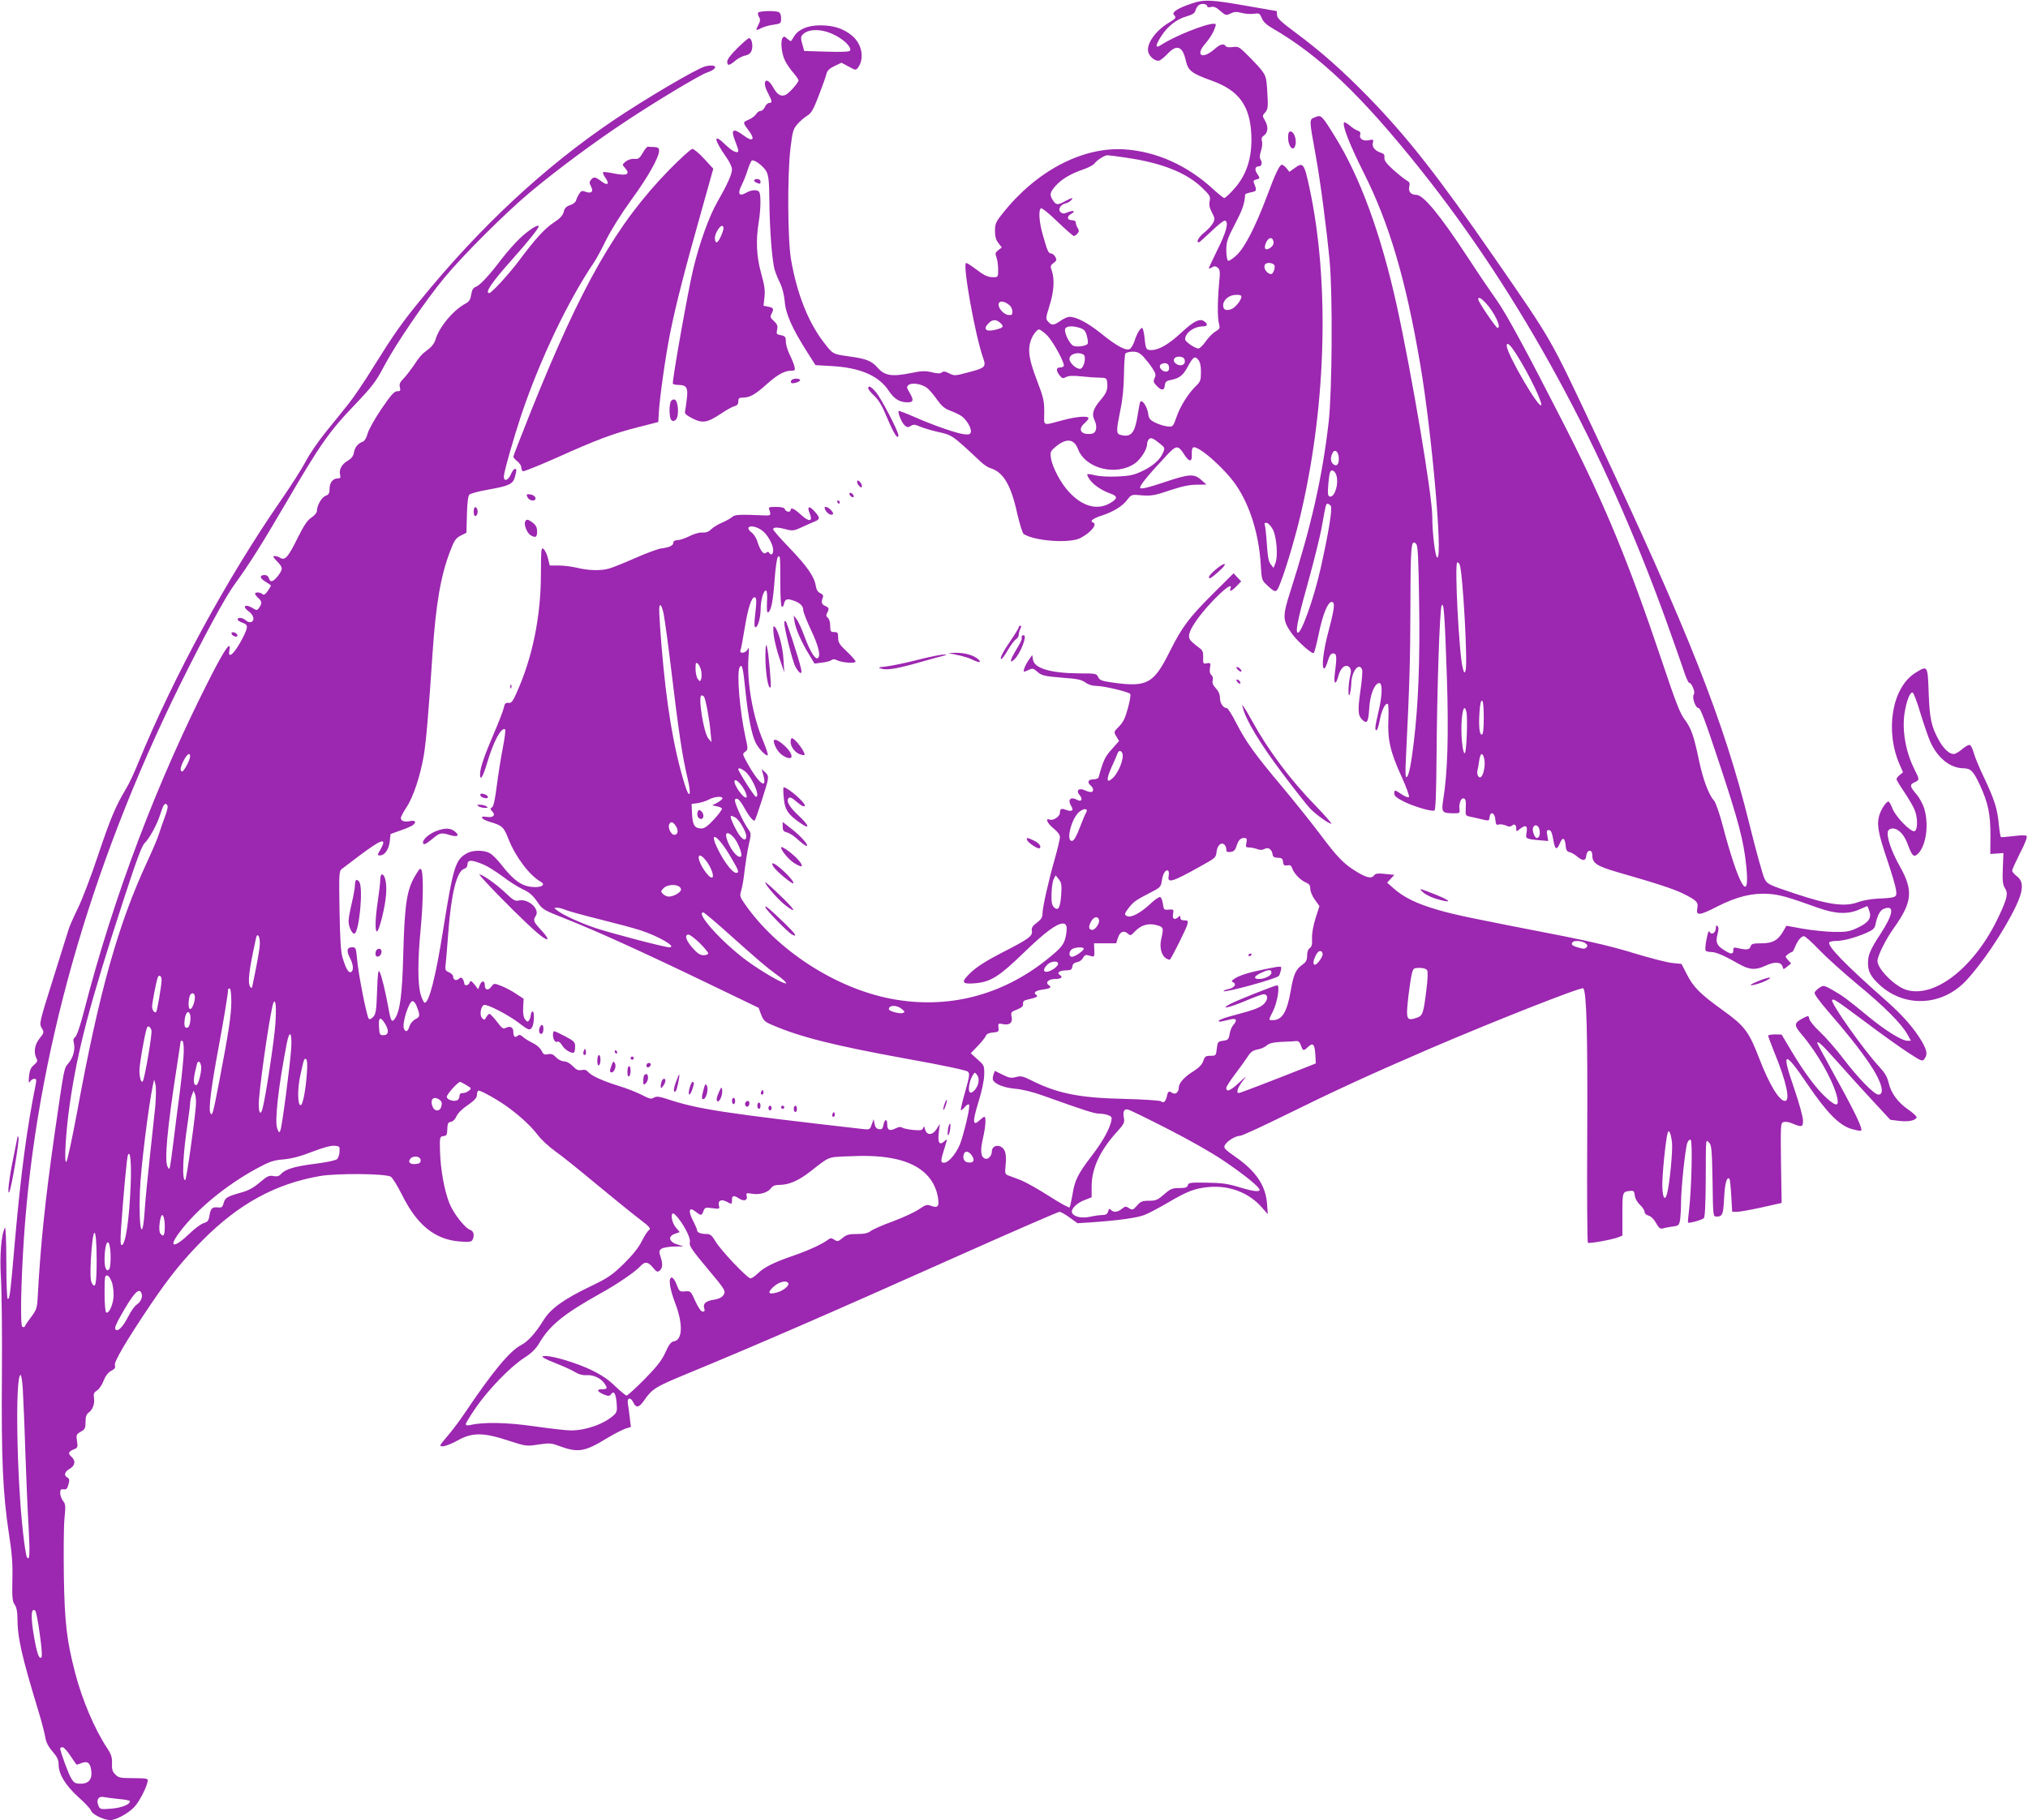 <?xml version="1.0" standalone="no"?>
<!DOCTYPE svg PUBLIC "-//W3C//DTD SVG 20010904//EN"
 "http://www.w3.org/TR/2001/REC-SVG-20010904/DTD/svg10.dtd">
<svg version="1.0" xmlns="http://www.w3.org/2000/svg"
 width="1280pt" height="1149pt" viewBox="0 0 1280 1149"
 preserveAspectRatio="xMidYMid meet">
<g transform="translate(0,1149) scale(0.1,-0.1)"
fill="#9c27b0" stroke="none">
<path d="M7519 11467 c-84 -28 -125 -55 -110 -70 17 -17 14 -24 -31 -50 -88
-52 -148 -141 -129 -191 12 -31 49 -56 69 -48 9 3 33 23 53 44 57 60 93 46
113 -43 15 -66 36 -82 166 -129 170 -61 240 -158 248 -342 6 -149 -32 -262
-122 -355 -22 -24 -44 -43 -49 -43 -5 0 -36 25 -69 55 -162 150 -357 238 -558
252 -265 18 -557 -134 -770 -402 -45 -56 -50 -68 -50 -113 0 -35 6 -57 22 -77
l21 -27 -22 -17 c-19 -15 -21 -21 -12 -45 6 -15 11 -50 11 -77 0 -48 -1 -49
-31 -49 -35 0 -58 11 -118 57 -24 18 -48 33 -53 33 -25 0 56 -457 108 -602 19
-54 12 -61 -96 -89 -82 -22 -87 -22 -119 -6 -25 13 -37 14 -47 6 -10 -8 -27
-8 -63 1 -41 10 -64 9 -132 -5 -119 -24 -165 -17 -209 33 -39 44 -71 57 -180
72 -105 15 -102 13 -160 88 -98 126 -170 308 -207 522 -22 125 -24 533 -4 704
13 107 18 123 44 152 15 18 43 42 61 53 27 17 40 39 74 128 23 60 45 121 48
136 5 21 18 34 51 50 l44 21 45 -24 c44 -24 46 -25 60 -6 41 57 25 147 -37
200 -54 45 -116 66 -201 66 -79 0 -137 -24 -165 -68 -9 -15 -18 -29 -20 -31
-2 -2 -12 4 -24 14 -17 17 -22 17 -30 5 -14 -21 -6 -98 15 -141 9 -20 33 -55
52 -77 19 -22 34 -44 34 -49 0 -15 -62 -85 -84 -93 -29 -11 -51 3 -77 50 -41
73 -73 40 -33 -35 28 -54 30 -65 9 -65 -9 0 -21 -11 -27 -25 -6 -14 -18 -25
-27 -25 -9 0 -22 -9 -29 -21 -7 -11 -29 -27 -48 -35 -37 -16 -37 -17 3 -70 41
-55 24 -72 -31 -31 -69 52 -86 42 -56 -33 11 -28 20 -55 20 -60 0 -24 -38 -6
-82 37 -78 77 -74 34 7 -81 19 -26 35 -60 35 -75 0 -31 -30 -97 -93 -207 -52
-91 -112 -257 -152 -424 -33 -138 -135 -712 -128 -722 2 -5 19 -8 37 -8 49 0
60 -19 51 -87 -3 -32 -9 -67 -11 -78 -4 -16 5 -25 46 -46 64 -33 94 -28 181
30 34 23 72 44 85 47 17 4 24 13 24 30 0 20 5 24 30 24 43 0 79 21 152 87 66
59 111 83 153 83 23 0 25 3 19 28 -4 15 -17 48 -30 74 -13 26 -24 63 -24 81 0
30 -4 35 -31 41 -28 5 -30 8 -24 35 5 23 1 34 -20 54 -23 20 -25 28 -16 45 17
32 14 39 -20 46 l-30 6 6 53 c5 41 1 74 -21 152 -30 109 -34 207 -15 325 12
72 14 160 5 184 -8 21 -49 20 -85 -1 -44 -26 -56 -6 -28 48 12 24 30 69 39 99
10 30 21 55 26 57 18 6 73 -37 91 -69 14 -27 18 -61 19 -188 2 -183 17 -379
34 -435 7 -22 22 -60 35 -85 13 -27 24 -72 28 -113 5 -77 48 -172 140 -317
l54 -85 104 -6 c178 -10 295 -61 357 -154 36 -54 68 -74 120 -75 38 0 41 14
12 63 -18 30 -19 36 -5 47 20 16 81 7 115 -18 14 -10 42 -43 63 -73 29 -41 48
-58 83 -71 25 -9 56 -24 70 -33 32 -21 65 -74 62 -100 -3 -16 -9 -19 -38 -17
-45 4 -189 53 -314 108 -55 24 -102 42 -104 40 -8 -9 19 -74 37 -90 16 -15 22
-15 39 -5 17 11 27 10 59 -4 21 -9 69 -23 106 -32 99 -22 93 -18 277 -190 19
-18 46 -36 60 -40 81 -24 130 -104 169 -281 16 -70 35 -131 42 -135 69 -45
292 -61 359 -25 67 35 109 88 78 98 -22 8 2 26 55 43 74 24 132 60 162 100 26
34 27 34 93 28 59 -4 80 -1 174 31 77 26 125 36 170 36 l63 1 -33 29 c-45 41
-76 39 -239 -16 -91 -31 -139 -42 -146 -35 -9 9 37 68 169 209 59 63 70 63
109 2 31 -49 51 -48 47 3 -1 19 2 38 8 42 29 18 199 -131 272 -238 87 -128
143 -307 155 -496 6 -102 7 -104 40 -135 58 -53 59 -52 87 21 40 105 101 314
134 463 154 677 172 1439 48 2019 -34 161 -41 170 -96 129 l-32 -23 -18 23
c-10 12 -23 22 -29 22 -15 0 -41 -54 -95 -200 -72 -190 -137 -318 -189 -369
-25 -24 -50 -40 -56 -37 -6 4 -11 34 -11 67 0 52 6 71 56 167 47 90 59 125 63
184 1 4 17 10 37 14 36 7 38 11 19 57 -6 14 -2 20 14 24 25 6 25 7 5 38 -17
25 -12 45 11 45 18 0 24 21 12 42 -8 11 -7 28 2 56 7 21 10 49 6 61 -5 17 -1
27 14 37 25 18 27 56 4 95 -16 27 -16 29 2 49 19 21 20 35 12 157 -6 82 -9 88
-106 188 -69 70 -73 73 -110 68 -23 -3 -41 -1 -45 6 -12 18 -34 13 -69 -18
-78 -69 -126 -42 -60 33 22 25 47 63 55 85 16 39 15 41 -2 41 -52 0 -251 -80
-332 -134 -38 -25 -37 -4 1 55 39 62 96 107 158 125 42 12 54 21 59 40 4 13
14 29 24 34 20 11 50 4 50 -11 0 -5 11 -7 24 -3 17 4 33 -2 58 -25 34 -29 37
-30 65 -16 23 11 37 12 68 4 22 -6 56 -9 77 -6 36 5 39 3 52 -28 9 -22 31 -43
63 -61 300 -173 565 -425 941 -897 630 -791 1156 -1758 1547 -2842 45 -126 95
-267 110 -312 14 -46 31 -83 36 -83 16 0 41 -60 30 -73 -14 -18 10 -87 30 -87
12 0 43 -84 127 -337 126 -380 157 -498 174 -661 25 -250 -49 -123 -148 253
-20 77 -45 149 -55 160 -34 37 -70 134 -95 252 -33 159 -50 206 -91 261 -29
37 -57 110 -143 367 -214 636 -359 987 -618 1495 -241 472 -362 694 -422 780
-37 52 -120 174 -183 271 -180 274 -283 399 -328 399 -34 0 -52 21 -44 53 5
20 2 28 -17 38 -12 7 -50 37 -83 66 -46 42 -59 60 -57 78 2 17 -3 25 -20 30
-39 12 -60 37 -53 63 5 22 4 23 -25 17 -36 -8 -63 9 -55 36 4 12 -1 19 -15 24
-11 3 -34 18 -50 32 -17 14 -33 23 -36 21 -15 -15 33 -138 123 -318 161 -319
266 -674 357 -1210 72 -421 143 -1220 108 -1220 -13 0 -32 153 -32 259 0 133
-132 915 -225 1336 -99 448 -231 808 -388 1061 -86 139 -88 140 -127 124 -38
-16 -38 -6 4 -240 30 -164 68 -458 88 -665 20 -212 16 -829 -6 -1020 -40 -348
-110 -656 -240 -1063 -52 -162 -52 -186 5 -268 36 -52 131 -136 141 -126 5 5
19 60 32 123 25 122 57 199 81 199 23 0 18 -41 -20 -185 -33 -122 -46 -235
-27 -235 5 0 15 21 23 48 11 36 19 47 34 47 22 0 24 -20 10 -127 -9 -69 6 -78
23 -13 14 51 45 76 69 53 11 -12 12 -24 4 -59 -13 -54 -13 -148 -1 -109 4 14
8 44 9 68 2 74 49 134 68 85 4 -9 -1 -71 -11 -137 -18 -125 -15 -158 18 -185
25 -21 33 -5 38 77 5 85 32 154 61 160 24 5 23 -74 -3 -183 -22 -94 -24 -115
-12 -115 5 0 14 28 20 61 11 63 36 114 51 105 5 -3 6 -47 4 -98 -6 -125 12
-206 82 -358 31 -68 52 -127 48 -131 -5 -5 -25 2 -45 16 -45 30 -48 31 -48 5
0 -14 17 -28 58 -49 61 -31 175 -65 195 -58 8 2 12 100 14 343 3 430 20 930
32 951 14 26 19 -45 33 -445 12 -366 5 -611 -23 -781 -12 -77 -7 -84 58 -85
45 -1 48 1 45 23 -5 35 7 71 23 71 16 0 19 -14 16 -72 -2 -33 0 -38 26 -43 15
-3 47 -10 70 -16 54 -12 51 -13 55 14 5 38 33 26 36 -16 3 -32 6 -37 21 -32
11 3 30 0 45 -6 19 -9 29 -9 39 -1 16 14 27 6 27 -20 0 -19 1 -19 26 1 34 27
47 18 39 -25 -7 -39 -6 -40 78 -48 l59 -5 -6 35 c-5 26 -4 34 8 34 16 0 21
-12 32 -73 9 -51 21 -55 39 -11 18 43 32 37 37 -16 2 -25 8 -36 23 -39 11 -2
33 -14 48 -27 37 -31 55 -30 59 3 4 41 38 44 38 5 0 -51 26 -69 160 -108 255
-73 356 -107 415 -136 84 -42 95 -54 88 -90 -10 -51 12 -49 125 9 126 64 223
87 327 80 68 -5 122 -20 310 -88 111 -39 187 -42 259 -11 27 12 50 22 51 22 2
0 8 -14 14 -32 15 -44 -6 -73 -77 -106 -49 -23 -69 -26 -147 -25 -49 1 -137
10 -195 20 l-105 19 -20 -35 c-33 -57 -67 -76 -138 -76 -53 0 -63 -3 -68 -20
-5 -21 -27 -23 -81 -10 -24 6 -28 4 -28 -14 0 -26 -14 -27 -56 0 -48 29 -57
50 -44 100 8 30 8 45 1 52 -8 8 -11 5 -11 -10 0 -30 -26 -49 -38 -27 -7 12
-12 2 -21 -45 -7 -34 -9 -66 -6 -71 3 -6 20 -10 37 -10 29 0 84 -24 171 -74
68 -39 107 -42 171 -12 59 28 101 24 108 -10 3 -15 6 -14 28 4 l25 20 -20 22
c-19 22 -19 22 0 36 10 8 22 14 26 14 3 0 12 15 19 33 16 40 39 67 56 67 8 0
51 -39 96 -86 46 -48 156 -147 244 -220 167 -138 274 -245 313 -314 l22 -40
-23 0 c-34 0 -137 64 -242 150 -137 113 -166 134 -229 170 -55 31 -58 31 -83
15 -14 -9 -28 -23 -31 -31 -3 -9 29 -53 84 -117 114 -131 202 -241 265 -335
73 -108 97 -192 54 -192 -26 0 -126 102 -217 221 -49 65 -118 143 -152 175
-34 31 -64 68 -67 81 -5 23 -5 23 -39 6 -59 -31 -60 -44 -9 -104 98 -115 192
-281 220 -383 19 -71 2 -76 -62 -19 -65 58 -144 165 -225 301 l-60 101 -42 1
c-24 0 -43 -4 -43 -8 0 -5 18 -53 40 -108 76 -185 101 -304 66 -304 -36 0 -99
104 -161 265 -67 174 -92 207 -232 308 -143 103 -185 145 -227 228 l-33 64
-59 6 c-32 3 -140 31 -239 61 -118 37 -271 74 -445 108 -585 114 -680 133
-794 166 -132 38 -216 79 -279 135 l-42 37 23 25 23 24 -58 6 c-45 5 -61 3
-69 -8 -17 -23 -45 -18 -110 21 -81 49 -120 88 -233 239 -54 72 -162 207 -240
300 -173 206 -227 282 -289 402 -26 51 -52 93 -59 93 -22 0 -43 31 -43 64 0
22 -9 43 -26 61 -18 19 -24 34 -20 50 4 14 0 27 -8 34 -10 8 -13 23 -9 45 5
31 4 33 -20 29 -23 -5 -24 -2 -23 37 1 34 -4 46 -23 59 -13 9 -34 26 -47 38
-31 28 -25 58 22 128 75 112 245 274 220 210 -9 -24 8 -17 39 15 l29 30 -24
25 -24 26 -129 -128 c-152 -152 -195 -208 -275 -368 -101 -202 -142 -224 -359
-194 -69 10 -83 15 -92 35 -10 22 -15 23 -117 23 -179 1 -285 31 -294 86 l-5
30 -21 -30 c-22 -31 -40 -75 -30 -75 3 0 17 5 31 12 21 10 29 8 48 -9 30 -28
46 -32 171 -42 85 -6 113 -12 136 -29 19 -14 44 -22 70 -22 44 0 199 -36 213
-50 5 -4 -1 -45 -14 -90 -17 -63 -30 -90 -56 -116 -34 -34 -34 -34 -17 -63
l17 -29 -46 -52 c-43 -47 -54 -72 -83 -177 -2 -7 -17 -13 -34 -13 -33 0 -40
-19 -15 -40 19 -16 19 -40 0 -40 -8 0 -26 5 -40 12 -36 16 -56 -3 -31 -31 22
-25 13 -45 -14 -31 -44 24 -64 2 -38 -40 17 -26 3 -36 -32 -23 -32 12 -40 8
-40 -18 0 -23 -42 -51 -64 -43 -32 12 -16 -24 24 -56 25 -20 40 -40 40 -54 0
-12 -14 -72 -31 -132 -42 -148 -79 -312 -79 -350 0 -24 -8 -38 -36 -59 -28
-21 -35 -33 -31 -52 6 -32 -22 -52 -193 -139 -89 -46 -153 -86 -189 -120 -69
-64 -64 -79 25 -71 98 9 151 43 304 191 133 129 209 186 249 186 24 0 29 -22
18 -80 -11 -52 -27 -73 -118 -146 -287 -230 -631 -317 -985 -249 -352 67 -723
309 -924 600 -31 45 -32 49 -21 86 7 22 16 79 21 127 6 48 17 119 26 159 16
70 16 72 -5 101 -36 52 -91 176 -82 185 14 14 29 0 62 -58 28 -51 56 -83 63
-74 7 9 75 217 81 250 5 28 2 38 -16 54 l-22 20 7 -25 c36 -116 -24 -73 -105
77 -23 43 -23 45 -5 58 17 13 18 17 2 87 -37 168 -58 414 -37 447 15 23 21 -3
36 -151 17 -165 40 -278 65 -328 20 -39 67 -87 76 -77 3 3 -10 43 -29 89 -66
155 -104 373 -93 527 5 54 3 69 -4 54 -11 -27 -56 -33 -46 -7 4 9 15 73 27
143 20 124 44 198 64 190 11 -5 11 -26 0 -121 -5 -46 -4 -68 3 -68 15 0 32 57
33 114 0 58 19 122 34 118 6 -1 9 -31 6 -74 -2 -47 0 -68 7 -64 20 12 31 71
41 205 5 74 15 139 20 144 15 15 16 11 16 -160 0 -95 4 -153 10 -153 6 -1 12
7 13 17 6 30 19 36 56 23 45 -14 66 -35 66 -63 0 -12 23 -69 50 -127 47 -99
62 -162 41 -175 -16 -9 -48 42 -82 134 -18 49 -41 100 -52 113 l-18 23 6 -40
c8 -48 42 -126 91 -206 l35 -58 47 6 c26 3 53 10 60 16 9 7 20 7 35 -1 33 -16
117 -22 117 -8 0 6 -25 35 -55 63 -47 44 -55 58 -55 88 0 31 -3 35 -25 35 -22
0 -25 4 -25 39 0 22 -6 44 -15 51 -11 9 -12 17 -5 30 15 27 13 34 -12 45 -23
10 -26 25 -14 55 4 10 -2 19 -16 25 -16 7 -25 22 -29 46 -9 59 -55 124 -165
239 -57 59 -104 112 -104 119 0 14 28 14 83 -1 39 -10 49 -9 98 14 30 14 66
30 82 36 34 15 34 24 -2 64 -34 38 -49 32 -31 -12 22 -53 -1 -58 -53 -11 -43
40 -67 51 -67 31 0 -16 -30 -12 -36 5 -4 11 -21 15 -56 15 -44 0 -49 -2 -43
-17 12 -33 10 -38 -20 -37 -170 7 -196 6 -213 -9 -9 -8 -38 -25 -64 -36 -26
-11 -57 -30 -69 -42 -16 -16 -33 -22 -56 -21 -19 2 -53 -8 -82 -23 -28 -14
-62 -25 -76 -25 -15 0 -25 -6 -25 -15 0 -19 -25 -31 -76 -37 -22 -3 -97 -31
-165 -61 -68 -30 -142 -60 -164 -66 -54 -15 -128 -13 -200 4 -33 8 -86 15
-117 15 l-58 0 -11 44 c-6 25 -18 51 -28 60 -15 13 -16 2 -17 -157 0 -269 -53
-528 -154 -752 -24 -54 -33 -65 -51 -62 -19 2 -24 -5 -30 -34 -5 -20 -33 -93
-63 -162 -58 -134 -86 -216 -86 -254 0 -47 17 -20 44 69 41 139 90 229 114
214 4 -2 -2 -54 -14 -115 -12 -61 -29 -168 -38 -238 -11 -87 -20 -131 -30
-139 -13 -9 -13 -12 1 -26 23 -24 6 -41 -34 -35 -50 9 -37 -15 18 -31 79 -23
89 -33 118 -108 44 -112 133 -231 205 -271 28 -16 10 -33 -35 -33 -79 0 -133
36 -216 143 -24 31 -57 64 -73 72 -36 19 -103 19 -138 1 -78 -41 -90 -79 -157
-498 -45 -284 -87 -448 -114 -448 -6 0 -17 23 -26 52 -19 66 -19 216 0 413 16
161 18 338 6 370 -7 17 -11 15 -33 -21 -60 -95 -74 -179 -83 -515 -6 -241 -20
-350 -51 -397 -21 -31 -27 -21 -43 68 -19 104 -43 203 -55 225 -9 16 -12 -10
-16 -121 -4 -122 -8 -145 -24 -163 -11 -12 -23 -18 -28 -13 -13 13 -67 286
-74 375 -7 73 -8 77 -31 77 -34 0 -38 -22 -13 -70 22 -43 23 -81 3 -87 -14 -5
-31 25 -51 92 -11 36 -16 117 -19 297 -4 229 -3 249 14 262 10 8 56 43 103 78
148 112 186 125 142 47 -21 -37 -22 -39 -4 -39 30 0 56 37 62 88 l5 47 64 23
c36 12 71 28 78 34 23 19 14 31 -17 25 -36 -8 -60 0 -60 19 0 8 16 38 35 67
42 61 87 197 109 323 15 85 32 286 56 649 21 313 52 492 111 645 26 69 36 83
67 99 l36 18 3 114 c2 77 7 117 16 127 8 7 60 21 118 31 134 24 156 35 169 80
12 45 12 51 -1 51 -5 0 -17 -16 -25 -35 -16 -38 -44 -47 -44 -14 0 27 58 232
110 389 116 345 294 720 460 965 15 22 50 87 78 145 31 61 96 165 157 249 104
142 175 268 175 310 0 16 -6 21 -30 23 -16 0 -35 1 -40 2 -6 1 -21 -17 -33
-39 -20 -34 -27 -40 -53 -38 -17 2 -39 -5 -54 -16 -23 -19 -24 -20 -7 -39 38
-42 16 -54 -68 -37 -33 7 -63 11 -68 8 -4 -2 2 -18 13 -34 30 -41 16 -54 -24
-24 -38 29 -49 31 -66 10 -11 -13 -11 -20 0 -41 18 -33 3 -48 -33 -35 -23 9
-29 7 -41 -12 -8 -12 -17 -31 -20 -42 -3 -12 -20 -25 -38 -30 -24 -8 -34 -18
-40 -42 -6 -24 -23 -42 -63 -68 -58 -39 -115 -101 -215 -235 -63 -85 -177
-210 -192 -210 -31 0 18 70 147 215 94 105 165 193 165 206 0 17 -62 -22 -118
-75 -30 -28 -82 -87 -116 -131 -80 -106 -136 -165 -163 -176 -17 -6 -24 -19
-29 -49 -5 -31 -13 -44 -33 -55 -78 -40 -170 -150 -192 -228 -6 -22 -24 -46
-47 -63 -44 -33 -52 -43 -96 -109 -19 -27 -46 -62 -61 -77 -21 -21 -26 -33
-21 -53 5 -21 3 -25 -17 -25 -19 0 -39 -23 -100 -112 -42 -62 -81 -132 -87
-156 -6 -24 -19 -46 -28 -49 -31 -11 -52 -35 -58 -69 -4 -24 -16 -39 -40 -53
-38 -22 -56 -57 -47 -90 4 -16 1 -21 -15 -21 -31 0 -52 -27 -52 -66 0 -28 -5
-36 -25 -44 -26 -10 -55 -62 -55 -97 0 -10 -16 -28 -34 -40 -26 -17 -47 -48
-86 -126 -59 -121 -81 -147 -110 -129 -11 7 -27 12 -37 12 -13 0 -9 -8 15 -33
39 -40 39 -49 6 -93 -30 -38 -49 -43 -57 -14 -3 12 -14 20 -25 20 -36 0 -34
-19 2 -41 20 -12 36 -23 36 -26 0 -3 -10 -18 -21 -35 -15 -21 -25 -26 -32 -19
-13 13 -47 15 -47 3 0 -5 9 -17 20 -27 24 -21 25 -34 6 -61 -14 -19 -15 -19
-46 0 -45 26 -62 6 -21 -23 33 -24 41 -58 16 -68 -9 -3 -24 2 -34 11 -20 18
-51 21 -51 5 0 -5 14 -15 30 -20 37 -13 37 -25 4 -92 -51 -101 -99 -146 -86
-81 12 65 -29 7 -115 -161 -340 -664 -615 -1391 -802 -2115 -24 -93 -46 -159
-56 -166 -11 -8 -14 -20 -9 -38 10 -40 -4 -92 -33 -127 -30 -35 -26 -17 -88
-444 -61 -429 -90 -709 -108 -1050 -3 -51 -9 -67 -39 -107 -20 -26 -38 -52
-40 -59 -2 -7 -9 -9 -17 -5 -14 9 -9 272 10 561 76 1139 411 2328 984 3490
150 303 286 555 345 635 92 127 169 248 325 515 212 364 275 454 430 615 115
121 137 149 190 250 73 138 259 411 380 557 116 141 388 412 544 542 170 142
404 315 596 442 192 128 472 296 517 311 75 25 66 57 -11 39 -48 -11 -377
-204 -581 -342 -438 -296 -843 -674 -1221 -1139 -115 -141 -166 -214 -290
-413 -57 -93 -129 -199 -159 -236 -30 -38 -94 -117 -142 -176 -48 -59 -106
-144 -129 -189 -23 -44 -94 -155 -157 -246 -339 -490 -677 -1113 -898 -1652
-25 -62 -60 -138 -79 -168 -66 -110 -98 -187 -176 -419 -43 -130 -101 -281
-128 -336 -27 -55 -54 -116 -59 -135 -6 -19 -50 -160 -98 -313 -86 -273 -87
-279 -71 -306 16 -28 16 -30 -13 -66 -32 -40 -39 -89 -20 -126 9 -16 6 -23
-16 -42 -20 -17 -27 -34 -31 -72 -3 -39 -2 -46 7 -32 6 9 18 17 27 17 12 0 14
-7 9 -32 -56 -279 -93 -554 -131 -983 -30 -348 -34 -375 -46 -375 -5 0 -9 94
-9 233 0 128 -4 225 -9 217 -23 -43 -34 -174 -25 -318 5 -81 8 -358 6 -617 -4
-524 6 -745 44 -995 20 -127 25 -195 22 -295 -2 -110 0 -134 15 -155 11 -16
17 -44 17 -80 0 -128 26 -242 135 -600 19 -63 37 -134 41 -158 5 -30 18 -57
45 -88 30 -35 39 -54 39 -83 0 -61 43 -131 124 -205 41 -36 78 -76 81 -87 7
-23 82 -59 121 -59 35 0 113 42 151 82 31 32 78 123 85 163 3 18 -3 19 -89 20
-83 0 -95 2 -115 23 -18 18 -23 32 -21 70 1 38 -4 56 -31 97 -78 117 -158 306
-201 472 -54 206 -67 319 -72 613 -2 151 -1 315 4 364 8 78 7 91 -9 111 -10
13 -18 35 -18 50 0 21 4 26 22 23 17 -2 23 4 30 31 8 27 6 36 -6 43 -25 14
-19 37 14 56 35 20 39 51 10 77 -23 20 -18 32 17 46 23 9 25 13 19 52 -6 39
-4 43 24 59 26 15 30 22 30 62 0 33 5 48 20 59 25 18 39 55 33 93 -4 24 0 34
19 46 14 9 33 37 42 62 12 31 28 51 47 62 23 11 29 20 24 35 -7 21 73 157 226
384 119 176 203 280 328 406 229 230 459 356 741 405 106 18 409 16 446 -4 11
-6 43 -58 72 -116 94 -189 206 -280 361 -293 57 -5 75 -3 82 8 15 25 10 57
-11 64 -35 11 -107 103 -134 170 -32 81 -56 215 -59 332 -2 84 -1 88 21 91 23
3 24 6 26 57 1 22 6 31 22 33 12 2 27 16 35 35 8 19 37 48 72 71 41 29 57 46
57 62 0 13 4 25 9 29 11 6 143 -69 205 -118 76 -58 131 -111 171 -163 22 -29
72 -75 110 -102 39 -27 153 -119 255 -204 102 -84 223 -183 269 -218 72 -55
81 -65 67 -75 -9 -7 -30 -39 -46 -72 -20 -39 -57 -86 -113 -141 -74 -72 -99
-89 -209 -142 -169 -81 -254 -142 -298 -215 -49 -79 -97 -133 -139 -155 -73
-37 -183 -170 -360 -434 -29 -43 -77 -107 -107 -142 -53 -63 -54 -64 -28 -64
15 0 57 17 93 37 91 51 161 51 319 -1 112 -36 115 -37 190 -25 67 10 83 9 122
-6 129 -48 167 -42 313 47 43 26 94 52 114 59 l35 11 -7 57 c-3 31 -9 71 -12
89 -7 40 18 45 35 7 17 -36 37 -31 70 18 49 70 71 83 257 160 446 184 898 380
1728 751 340 152 626 276 634 276 8 0 37 -16 64 -36 l50 -36 92 6 c171 12 282
28 330 46 26 10 94 46 150 79 123 72 169 90 262 98 128 10 251 -38 331 -131
l36 -41 -5 66 c-8 114 -70 206 -198 295 -70 49 -78 58 -68 75 13 26 68 59 96
59 12 0 142 60 290 133 304 150 521 250 903 415 403 173 962 394 973 383 21
-21 28 -288 25 -928 -2 -369 0 -674 4 -678 7 -7 148 18 191 34 l27 11 0 135
c0 143 0 142 50 147 21 3 25 -2 28 -28 2 -19 15 -43 33 -60 16 -15 29 -35 29
-45 0 -10 11 -19 25 -23 15 -4 34 -22 47 -46 18 -32 27 -39 43 -35 11 4 39 9
61 12 39 5 42 8 48 42 3 20 6 69 6 109 0 89 27 344 40 378 6 15 15 22 21 18
13 -8 5 -320 -11 -449 -5 -38 -7 -71 -6 -73 7 -6 89 17 100 28 7 7 11 84 12
238 1 276 -1 261 21 239 16 -16 18 -45 22 -242 3 -222 3 -225 25 -225 38 0 43
13 48 118 5 93 17 137 34 120 3 -4 8 -52 11 -107 l6 -101 31 0 c17 0 87 13
156 28 l125 28 -4 252 c-3 234 -2 252 14 258 10 4 32 2 49 -5 69 -29 76 -27
76 15 0 22 -25 113 -57 206 -82 236 -62 241 86 22 122 -179 197 -255 274 -280
31 -9 60 -15 64 -11 11 11 -40 118 -162 338 -63 115 -115 211 -115 214 0 19
31 -10 126 -117 60 -68 160 -178 222 -245 l113 -122 56 -7 c57 -7 103 2 110
22 2 6 -22 28 -52 49 -67 46 -110 105 -125 171 -8 35 -24 62 -58 99 -95 101
-312 408 -298 422 9 10 22 1 221 -147 94 -71 211 -154 260 -186 83 -54 89 -56
101 -39 21 28 17 52 -15 109 -47 80 -118 163 -221 254 -265 234 -378 351 -364
373 3 5 22 9 42 9 46 0 120 20 190 50 40 17 54 29 58 49 14 65 30 96 57 105
66 24 57 -36 -25 -161 -63 -97 -78 -131 -78 -183 0 -53 18 -86 73 -137 156
-144 389 -135 540 20 101 105 242 313 318 471 51 104 53 162 9 194 -16 13 -30
28 -30 36 0 7 23 57 50 111 32 61 47 102 41 108 -5 5 -36 5 -82 -1 -41 -5 -77
-8 -80 -6 -3 2 -9 37 -13 78 -9 99 -26 154 -92 294 -31 64 -61 137 -67 161 -7
24 -17 46 -24 48 -7 3 -29 -9 -48 -26 -20 -17 -44 -31 -54 -31 -29 0 -64 34
-94 88 -48 87 -58 137 -64 300 -6 174 -6 173 -86 123 -146 -93 -191 -366 -96
-580 l20 -46 -20 -17 c-12 -9 -21 -21 -21 -26 0 -6 21 -41 47 -79 25 -37 54
-86 64 -108 24 -51 25 -133 3 -142 -23 -8 -120 91 -140 144 -9 24 -20 43 -25
43 -15 0 -49 -53 -59 -92 -15 -54 -5 -110 52 -278 27 -80 52 -164 55 -187 7
-49 4 -50 -117 -56 -41 -2 -95 -12 -120 -21 -81 -32 -185 -19 -395 51 -177 59
-180 61 -199 98 -10 21 -54 178 -96 349 -160 646 -381 1204 -970 2456 -292
620 -267 577 -639 1115 -354 512 -548 759 -791 1009 -165 169 -302 291 -467
413 -90 67 -113 89 -113 109 0 13 -1 24 -2 24 -2 1 -82 14 -178 31 -238 42
-280 44 -361 16z m-2251 -198 c61 -30 109 -79 97 -99 -4 -7 -57 -9 -148 -6
l-141 4 -12 43 c-10 33 -10 46 -1 57 34 42 123 43 205 1z m1837 -774 c225 -32
384 -95 482 -190 50 -48 54 -56 48 -84 -5 -23 -1 -43 14 -72 19 -36 20 -43 7
-67 -8 -15 -32 -42 -55 -60 -36 -29 -54 -62 -34 -62 3 0 39 32 80 71 40 39 78
69 85 66 25 -8 8 -72 -47 -182 -30 -61 -55 -114 -55 -118 0 -4 9 -2 19 5 15 9
23 9 37 -2 15 -13 16 -26 8 -105 -10 -114 -10 -211 0 -250 7 -27 4 -32 -23
-48 -17 -10 -44 -38 -61 -62 -17 -25 -38 -45 -46 -45 -21 0 -84 43 -84 58 0
41 57 82 116 82 27 0 29 17 2 33 -27 18 -66 -2 -143 -74 -79 -73 -140 -108
-187 -109 -34 0 -37 5 -44 79 -4 34 -11 61 -15 61 -12 0 -35 -39 -48 -82 -7
-20 -19 -42 -27 -49 -22 -18 -81 12 -187 98 -83 66 -153 103 -198 103 -10 0
-35 -11 -55 -25 -44 -30 -56 -31 -78 -6 -17 18 -16 23 8 101 28 87 33 167 15
220 -11 29 -10 34 11 50 19 14 21 20 11 38 -7 12 -18 22 -27 22 -17 0 -24 17
-53 120 -23 80 -27 155 -11 165 6 4 53 -34 104 -84 52 -50 99 -91 104 -91 5 0
15 7 23 16 10 12 10 20 1 35 -7 10 -12 26 -12 34 0 9 -9 15 -25 15 -31 0 -33
25 -4 40 31 17 14 25 -21 10 -24 -10 -33 -10 -45 0 -20 16 -3 48 30 56 13 3
29 12 36 20 16 19 6 18 -38 -6 -48 -26 -57 -25 -77 5 -23 35 -20 49 15 90 39
44 96 78 175 105 32 11 65 28 71 37 17 23 65 53 83 53 8 0 60 -7 115 -15z
m-2552 -490 c-22 -50 -36 -59 -41 -23 -3 32 36 94 50 80 8 -8 5 -24 -9 -57z
m3485 -42 c2 -13 -5 -27 -20 -37 -31 -22 -44 -6 -27 33 16 35 42 38 47 4z m6
-149 c6 -15 -9 -54 -20 -54 -30 0 -56 44 -37 63 12 13 51 7 57 -9z m-210 -192
c9 -15 -33 -72 -61 -83 -35 -13 -53 -5 -53 24 0 24 21 49 50 60 23 8 58 8 64
-1z m1543 -44 c55 -59 102 -158 75 -158 -10 0 -122 165 -122 180 0 18 16 11
47 -22z m-3004 -16 c9 -8 17 -26 17 -39 0 -20 -4 -24 -27 -21 -31 4 -68 49
-59 73 7 19 39 13 69 -13z m-61 -109 c26 -24 23 -31 -23 -43 -66 -18 -88 1
-49 40 24 24 47 25 72 3z m506 -34 c25 -8 34 -19 42 -50 6 -22 8 -44 5 -49 -9
-15 -71 -23 -92 -12 -24 13 -58 85 -50 106 7 19 50 21 95 5z m-207 -48 c39
-42 112 -177 103 -192 -3 -5 -14 -9 -25 -9 -24 0 -24 -21 -1 -50 16 -20 21
-21 41 -10 16 8 44 10 95 4 39 -4 91 -8 116 -8 42 -1 45 -3 48 -30 5 -44 -4
-68 -44 -114 -44 -52 -55 -87 -36 -124 20 -41 12 -82 -17 -86 -67 -10 -92 26
-46 66 14 12 25 26 25 32 0 16 -72 11 -156 -11 -139 -37 -124 -43 -123 48 0
71 -4 92 -47 204 -56 146 -61 208 -26 277 13 23 30 42 39 42 9 0 33 -18 54
-39z m2972 -137 c71 -115 150 -279 145 -300 -8 -38 -218 322 -218 373 0 30 26
4 73 -73z m-2366 4 c16 -18 42 -50 56 -72 21 -32 24 -42 15 -62 -10 -20 -8
-28 12 -49 30 -32 48 -32 52 2 2 22 10 29 37 34 55 11 78 29 107 83 35 64 45
71 67 45 12 -15 17 -39 17 -78 0 -51 -4 -61 -30 -86 -49 -47 -101 -129 -124
-197 -22 -62 -23 -63 -57 -60 -19 2 -53 12 -75 23 -37 18 -43 25 -48 63 -7 41
-38 87 -49 69 -3 -4 -10 -40 -16 -80 -18 -117 -41 -145 -106 -129 -31 8 -31
20 -4 156 15 69 22 146 23 225 1 66 5 126 9 133 5 6 25 12 46 12 29 0 44 -7
68 -32z m-378 13 c19 -12 3 -84 -20 -89 -24 -4 -69 36 -69 63 0 30 56 47 89
26z m639 -37 c4 -26 -22 -38 -49 -24 -36 20 -21 53 21 48 17 -2 26 -10 28 -24z
m-100 -38 c6 -27 -12 -40 -37 -27 -23 13 -28 37 -8 44 22 10 42 2 45 -17z
m-54 -489 c28 -22 29 -26 17 -54 -18 -45 -68 -88 -136 -119 -48 -23 -79 -29
-152 -32 -53 -3 -113 1 -139 7 -26 7 -49 10 -51 7 -3 -3 4 -18 16 -35 24 -33
76 -68 130 -87 47 -16 46 -33 -4 -61 -79 -45 -170 -21 -254 67 -54 56 -110
161 -118 220 -5 34 -2 42 23 64 71 62 122 59 148 -9 47 -123 239 -172 358 -91
36 24 78 89 78 122 0 11 5 25 12 32 12 12 27 6 72 -31z m1126 -93 c0 -38 -14
-51 -35 -34 -18 15 -19 43 -4 71 15 29 39 6 39 -37z m-20 -93 c13 -25 13 -70
-1 -109 -12 -35 -37 -49 -46 -26 -6 15 5 132 13 146 9 14 23 9 34 -11z m-31
-204 c12 -15 -12 -163 -63 -392 -44 -198 -127 -428 -147 -408 -13 13 7 104 76
350 30 109 64 247 76 308 27 152 28 155 38 155 5 0 14 -6 20 -13z m-364 -152
c23 -48 32 -166 15 -210 l-12 -30 -17 22 c-14 16 -20 49 -25 128 -4 59 -10
114 -13 122 -4 11 0 14 13 12 10 -2 28 -22 39 -44z m-3225 -4 c33 -23 70 -89
70 -123 0 -28 -13 -37 -25 -18 -5 8 -11 8 -20 0 -16 -13 -36 13 -55 72 -6 21
-23 47 -37 57 -52 42 11 53 67 12z m4147 -452 c6 -367 -5 -645 -33 -879 -18
-150 -32 -218 -46 -226 -8 -5 -9 33 -4 127 23 461 27 613 28 954 1 384 4 423
36 392 11 -12 15 -81 19 -368z m256 237 c20 -52 52 -631 37 -670 -7 -18 -9
-16 -18 19 -23 86 -53 665 -34 665 5 0 12 -6 15 -14z m-5025 -308 c6 -29 25
-165 42 -303 55 -458 75 -593 111 -744 25 -107 10 -130 -20 -31 -71 233 -115
500 -146 876 -17 213 -18 254 -7 254 5 0 14 -24 20 -52z m238 -364 c3 -19 3
-42 -1 -51 -6 -17 -7 -17 -21 1 -8 11 -14 40 -14 64 0 38 2 43 15 32 8 -7 17
-27 21 -46z m7695 -266 c21 -69 49 -150 62 -180 46 -103 126 -167 209 -168 46
0 63 -17 104 -105 53 -114 67 -185 67 -318 l-1 -118 41 3 42 3 -4 -97 c-3 -79
0 -103 13 -124 22 -33 16 -64 -39 -180 -147 -314 -398 -515 -579 -464 -73 20
-186 132 -186 184 0 31 53 138 105 210 115 162 122 234 36 387 -54 96 -85 189
-75 221 3 10 15 18 28 18 38 0 74 -37 97 -100 28 -76 39 -86 67 -57 50 53 67
183 37 283 -8 27 -30 68 -50 91 -42 49 -43 60 -10 75 31 14 31 17 -1 80 -55
109 -79 241 -64 351 12 80 35 140 52 135 6 -2 29 -61 49 -130z m-7677 103 c10
-16 34 -144 40 -216 l7 -70 -20 23 c-30 35 -67 272 -43 272 6 0 13 -4 16 -9z
m4921 -131 c0 -68 -4 -105 -11 -107 -16 -5 -22 49 -16 140 3 50 9 76 16 74 7
-2 11 -40 11 -107z m-110 38 c10 -38 1 -263 -10 -263 -15 0 -26 129 -19 213 6
71 18 93 29 50z m-2171 -264 c12 -31 -24 -123 -62 -157 -38 -35 -41 -9 -8 66
18 39 36 80 39 90 8 21 23 22 31 1z m-5884 -19 c0 -22 -39 -95 -50 -95 -16 0
-12 28 10 70 21 41 40 52 40 25z m8164 -1 c20 -53 -9 -161 -34 -124 -6 8 -8
24 -5 35 3 11 8 39 11 63 7 43 17 54 28 26z m-4666 -90 c46 -32 104 -164 73
-164 -9 0 -111 160 -111 174 0 10 15 7 38 -10z m3 -126 c10 -20 15 -39 10 -42
-17 -11 -86 87 -74 106 7 13 42 -21 64 -64z m-141 -48 c0 -5 -15 -17 -32 -27
l-33 -17 29 -6 c16 -3 31 -9 33 -15 1 -5 -21 -36 -50 -67 -37 -41 -61 -58 -78
-58 -44 0 -57 19 -61 90 l-3 65 40 5 c22 4 54 14 70 23 33 18 85 23 85 7z
m-3518 -113 c-13 -34 -30 -84 -39 -112 -8 -27 -42 -106 -74 -175 -183 -394
-304 -822 -443 -1584 -31 -165 -61 -304 -67 -310 -16 -16 -4 190 22 369 50
342 125 627 339 1285 83 254 115 341 134 359 28 26 78 118 96 176 20 64 30 79
43 66 9 -9 6 -27 -11 -74z m5812 21 c-5 -7 -22 -49 -39 -93 -20 -53 -36 -81
-47 -83 -43 -8 -7 140 44 183 31 26 60 21 42 -7z m-2214 -28 c25 -13 70 -90
70 -119 0 -38 -30 -21 -60 34 -30 54 -45 95 -35 95 3 0 15 -5 25 -10z m-374
-55 c18 -28 13 -55 -11 -55 -19 0 -40 43 -32 64 9 23 24 20 43 -9z m5450 -20
c7 -29 0 -55 -16 -55 -14 0 -31 46 -24 65 9 24 33 18 40 -10z m-5082 -55 c26
-32 54 -106 43 -116 -19 -19 -77 55 -92 119 -10 38 16 36 49 -3z m-23 -118
c53 -90 57 -102 35 -102 -22 0 -73 65 -111 141 -68 134 -8 103 76 -39z m3256
88 c-6 -27 -4 -30 18 -30 13 0 36 -5 50 -10 18 -7 33 -7 46 1 24 13 46 -2 51
-34 2 -16 10 -21 33 -22 25 0 31 -5 33 -26 3 -21 7 -25 27 -22 17 4 25 -1 30
-16 10 -33 52 -77 85 -91 24 -10 30 -19 30 -41 0 -16 13 -47 29 -69 l29 -40
-25 -77 c-15 -49 -23 -96 -22 -127 2 -36 -1 -52 -14 -61 -11 -7 -17 -26 -17
-48 0 -28 -6 -40 -30 -57 -42 -30 -56 -61 -74 -168 -23 -131 -54 -182 -113
-182 -28 0 -28 -2 2 57 27 53 45 163 26 163 -15 0 -249 -93 -297 -118 -69 -37
-7 -24 93 18 51 22 103 41 115 43 31 3 35 -29 7 -59 -23 -24 -60 -39 -197 -75
-45 -11 -85 -26 -89 -32 -4 -6 3 -8 18 -5 13 3 39 9 57 13 37 9 43 -6 15 -37
-9 -10 -19 -35 -22 -56 -6 -33 -10 -38 -41 -42 -33 -5 -35 -7 -40 -50 -5 -44
-6 -45 -40 -45 -30 0 -36 -4 -45 -32 -8 -23 -26 -42 -60 -64 -59 -36 -95 -76
-95 -105 0 -28 -21 -46 -40 -34 -23 15 -28 12 -35 -20 -8 -35 -21 -46 -38 -32
-7 5 -111 12 -232 15 -282 6 -421 34 -586 117 -50 25 -65 29 -92 22 -36 -10
-46 -8 -100 19 l-38 19 -8 -22 c-5 -13 -6 -28 -4 -35 10 -26 70 -50 141 -56
44 -4 111 -20 174 -43 269 -96 325 -114 355 -114 17 0 43 -4 58 -10 21 -8 24
-14 19 -37 -12 -53 -54 -129 -123 -219 -88 -115 -108 -155 -122 -246 -7 -40
-15 -76 -18 -80 -4 -4 -62 28 -129 71 -67 43 -147 88 -179 101 -32 12 -68 26
-80 30 -20 8 -21 14 -16 64 7 70 -2 104 -32 118 -28 13 -55 -3 -55 -31 0 -28
-24 -53 -43 -45 -27 10 -31 51 -13 128 17 73 21 136 9 136 -4 0 -17 -10 -30
-22 -44 -41 -46 -10 -8 113 22 71 36 136 37 174 1 58 0 60 -42 97 l-43 39 45
47 c25 26 48 55 51 64 4 11 19 18 44 20 35 3 38 5 35 31 -3 27 -1 28 28 22 42
-9 63 9 55 47 -6 27 -4 30 34 45 30 12 40 21 38 36 -1 16 6 22 29 27 55 12 70
20 55 29 -22 14 -5 28 40 34 47 6 59 14 40 27 -27 16 -4 40 39 40 38 0 52 12
29 25 -21 13 -2 29 37 29 33 1 40 5 42 24 2 16 12 25 31 28 15 3 31 15 37 27
5 12 16 20 24 18 8 -2 23 -6 32 -8 14 -4 17 2 15 38 l-2 44 70 0 70 0 11 35
c13 39 37 49 63 26 15 -14 19 -13 44 14 38 40 85 54 136 40 45 -12 47 -17 30
-89 -12 -52 2 -106 33 -122 11 -6 21 -9 22 -7 14 16 105 199 110 221 6 24 4
27 -19 27 -17 0 -25 5 -25 17 0 13 -3 14 -12 5 -23 -23 -41 -14 -34 18 5 29 4
30 -27 28 -30 -3 -32 -1 -37 36 -3 22 -11 41 -17 43 -7 3 -37 -18 -66 -46 -57
-53 -116 -85 -141 -75 -21 8 -20 16 6 50 32 41 44 50 129 94 73 37 76 40 82
80 6 44 24 73 39 64 6 -4 7 -19 4 -35 -9 -47 24 -37 204 64 89 49 95 54 98 87
4 41 28 66 49 49 7 -6 13 -20 13 -31 0 -15 6 -19 27 -16 19 2 29 11 36 33 13
41 26 55 49 55 17 0 20 -5 15 -30z m-3420 -102 c39 -43 67 -118 45 -118 -22 0
-82 91 -82 125 0 21 13 19 37 -7z m-1388 -39 c24 -11 76 -44 115 -73 39 -30
96 -66 126 -80 41 -19 63 -38 90 -77 34 -51 38 -53 180 -109 190 -75 488 -210
892 -405 l326 -157 16 -43 c14 -37 24 -46 69 -65 178 -77 393 -131 862 -216
218 -39 366 -71 374 -79 13 -12 10 -29 -17 -126 -18 -62 -30 -115 -27 -117 2
-3 13 6 24 19 11 13 23 21 27 16 8 -8 -16 -120 -48 -225 -21 -70 -77 -142
-110 -142 -23 0 -22 12 7 104 15 48 15 49 -4 32 -31 -29 -43 -11 -36 52 l7 57
-21 -33 c-26 -40 -61 -41 -72 -2 -5 21 -8 22 -13 8 -6 -14 -17 -15 -64 -11
-31 3 -62 10 -69 15 -7 6 -22 4 -40 -5 -37 -19 -53 -12 -53 24 0 38 -16 37
-24 -2 -5 -25 -10 -30 -28 -27 -16 2 -24 12 -28 33 l-6 30 -12 -34 c-12 -33
-13 -33 -59 -28 -876 100 -1040 125 -1232 189 -52 17 -68 18 -84 9 -16 -11
-28 -8 -76 17 -31 16 -96 42 -146 57 -98 30 -174 64 -195 90 -9 11 -22 14 -39
10 -21 -4 -33 1 -56 25 -18 18 -39 30 -55 30 -15 0 -37 11 -50 25 -19 20 -30
24 -51 20 -23 -5 -29 -2 -41 22 -7 16 -31 37 -54 48 -23 11 -51 28 -63 39 -16
14 -24 16 -34 7 -17 -14 -27 -5 -27 26 0 28 -21 39 -48 24 -16 -8 -24 -3 -56
40 -21 27 -42 49 -47 49 -4 0 -13 -10 -20 -21 -10 -19 -13 -20 -26 -6 -18 17
-9 75 12 83 18 7 149 -60 218 -112 65 -50 72 -52 87 -25 13 25 13 104 0 96 -5
-3 -10 -14 -10 -23 0 -9 -5 -24 -10 -32 -9 -13 -12 -12 -26 5 -10 14 -14 37
-12 75 l3 55 -47 31 c-26 18 -68 40 -94 50 -46 18 -46 18 -64 -6 -19 -25 -40
-20 -40 10 0 31 -19 33 -31 3 l-11 -28 -23 30 c-21 25 -25 27 -31 12 -7 -20
-34 -23 -34 -4 0 6 -4 18 -9 26 -8 12 -12 12 -25 2 -17 -15 -36 -7 -36 15 0 8
-12 20 -26 26 -25 11 -26 15 -20 63 3 27 10 115 16 195 18 238 53 380 99 395
12 3 21 14 21 24 0 36 25 36 109 0z m3639 -187 c-6 -83 -19 -106 -46 -79 -13
14 -17 33 -15 87 1 37 7 79 14 91 l12 23 20 -25 c16 -20 19 -35 15 -97z
m-2400 35 c4 -18 -44 -47 -77 -47 -11 0 -27 7 -36 16 -15 15 -15 18 1 35 28
31 106 29 112 -4z m-726 -132 c20 -8 118 -35 219 -60 101 -25 213 -55 249 -67
118 -38 237 -108 184 -108 -28 0 -354 85 -464 121 -93 31 -206 82 -245 113
-20 15 -20 15 1 16 12 0 37 -7 56 -15z m989 -116 c240 -214 270 -240 340 -291
40 -28 67 -54 60 -56 -16 -5 -158 77 -251 146 -155 115 -323 302 -271 302 5 0
60 -46 122 -101z m2375 56 c8 -19 -22 -65 -41 -65 -23 0 -27 18 -10 50 17 32
42 40 51 15z m-5296 -148 c0 -35 -13 -107 -46 -266 -4 -20 -7 -22 -15 -10 -17
27 -8 101 37 307 7 36 24 15 24 -31z m2776 0 c30 -30 54 -59 54 -65 0 -7 -13
-12 -29 -12 -22 0 -39 11 -70 46 -42 48 -53 84 -25 84 8 0 40 -24 70 -53z
m5590 -1 c15 -12 16 -17 7 -27 -10 -10 -21 -10 -53 0 -39 11 -47 20 -33 34 11
12 59 7 79 -7z m-3166 -35 c0 -13 -55 -51 -74 -51 -22 0 -21 36 2 49 22 13 72
14 72 2z m1508 -32 c3 -17 -34 -69 -49 -69 -14 0 -11 27 7 61 15 31 37 34 42
8z m-1670 -66 c-2 -9 -18 -25 -36 -35 -50 -28 -71 -7 -32 32 25 25 73 27 68 3z
m2330 -39 c5 -9 3 -59 -5 -122 -19 -153 -23 -165 -64 -178 -64 -21 -67 -10
-48 151 6 50 15 107 20 128 9 35 12 37 49 37 25 0 42 -6 48 -16z m-7988 -61
c0 -32 -28 -194 -34 -201 -10 -10 -26 11 -26 34 0 22 24 148 35 182 8 23 25
12 25 -15z m440 -140 c-1 -85 -17 -190 -75 -493 -41 -214 -45 -228 -57 -207
-13 24 5 165 52 417 31 165 60 341 60 366 0 2 5 4 10 4 6 0 10 -36 10 -87z
m-230 33 c0 -33 -17 -76 -30 -76 -11 0 -13 42 -4 78 8 30 34 28 34 -2z m508
-171 c-7 -101 -60 -452 -80 -529 -15 -61 -30 -24 -23 59 15 173 77 584 92 608
14 22 18 -34 11 -138z m890 118 c25 -65 24 -71 -6 -87 -17 -9 -32 -27 -38 -46
-10 -34 -25 -39 -35 -12 -12 33 32 172 55 172 7 0 18 -12 24 -27z m3063 -22
c21 -17 22 -20 7 -26 -19 -7 -88 12 -88 24 0 27 49 28 81 2z m-4489 -67 c-4
-43 -14 -60 -32 -49 -11 7 -6 67 7 88 13 21 28 -3 25 -39z m1228 -26 c27 -44
23 -73 -10 -73 -23 0 -25 4 -28 53 -4 61 9 67 38 20z m-1474 -43 c5 -20 -35
-259 -52 -315 -9 -27 -24 11 -24 62 0 38 30 213 46 266 6 21 23 13 30 -13z
m882 -112 c-7 -106 -57 -490 -68 -518 -7 -18 -9 -17 -20 10 -18 45 8 272 61
543 17 85 33 64 27 -35z m-678 -15 c0 -35 -11 -148 -24 -253 -14 -104 -32
-248 -41 -320 -9 -71 -18 -141 -21 -155 -5 -23 -6 -24 -16 -6 -21 38 -3 239
57 625 14 90 25 165 25 167 0 2 5 4 10 4 6 0 10 -27 10 -62z m7051 32 c13 -36
16 -36 46 -8 30 28 41 17 45 -51 l3 -54 -45 -18 c-263 -104 -433 -169 -441
-169 -18 0 -8 33 23 74 31 40 30 39 -25 -12 -53 -49 -77 -58 -77 -29 0 7 25
46 56 87 31 41 67 91 80 111 17 28 32 38 61 44 21 3 47 15 58 25 15 14 39 20
95 23 41 1 83 4 93 5 12 1 22 -8 28 -28z m-6274 -174 c-8 -114 -27 -208 -41
-203 -18 6 -19 104 -1 186 23 106 25 112 37 105 7 -4 9 -36 5 -88z m-667 32
c0 -37 -20 -108 -31 -108 -17 0 -20 23 -9 78 7 31 14 60 17 65 9 15 23 -5 23
-35z m4905 -93 c-6 -34 -38 -70 -53 -61 -14 8 -4 74 16 105 14 24 15 24 29 5
9 -12 12 -30 8 -49z m-5195 -150 c-6 -60 -22 -207 -35 -325 -13 -118 -27 -262
-31 -320 -14 -227 -40 -138 -31 109 5 144 55 545 83 676 l7 30 8 -30 c5 -17 4
-78 -1 -140z m1958 138 c15 -9 29 -18 31 -20 11 -7 -24 -33 -45 -33 -17 0 -24
-6 -24 -20 0 -11 -7 -23 -15 -26 -24 -10 -65 5 -65 22 0 16 70 94 84 94 4 0
19 -8 34 -17z m-1703 -148 c-14 -141 -59 -455 -66 -455 -22 0 -15 162 16 364
8 55 15 109 15 122 0 12 5 35 11 51 l11 28 10 -25 c5 -14 7 -52 3 -85z m1540
52 c13 -10 16 -21 11 -40 -8 -35 -43 -36 -56 -2 -18 46 7 69 45 42z m4590
-181 c121 -61 279 -150 350 -198 129 -86 235 -171 235 -189 0 -15 -41 -10
-130 17 -68 21 -109 27 -202 28 -105 2 -117 0 -121 -16 -4 -14 -15 -18 -55
-18 -43 0 -55 -5 -95 -40 -40 -35 -51 -40 -94 -40 -43 0 -54 -4 -77 -31 -25
-28 -29 -29 -50 -16 -19 13 -24 13 -45 -4 -27 -22 -52 -24 -69 -7 -10 10 -14
8 -18 -10 -5 -16 -14 -22 -35 -22 -15 0 -51 -5 -79 -11 -55 -12 -103 0 -114
26 -8 22 30 61 79 79 l45 18 0 68 c0 113 52 226 159 344 44 48 50 60 45 86 -9
43 1 63 28 55 13 -4 122 -57 243 -119z m3188 -88 c6 -47 -15 -264 -31 -323
-14 -49 -27 -30 -30 42 -3 61 22 307 34 343 8 23 20 -4 27 -62z m-8410 -57 c0
-18 -8 -40 -15 -48 -9 -8 -63 -20 -134 -29 -130 -16 -192 -34 -219 -64 -14
-15 -26 -19 -50 -14 -27 5 -39 -1 -86 -41 -36 -31 -72 -51 -109 -61 -96 -27
-109 -34 -118 -68 -8 -27 -12 -31 -39 -28 -35 3 -44 -7 -52 -57 -5 -28 -12
-36 -35 -42 -16 -5 -55 -33 -85 -62 -101 -98 -143 -97 -70 1 108 146 296 301
494 408 77 41 101 50 165 55 52 5 107 19 180 48 65 25 118 40 140 38 33 -2 35
-4 33 -36z m3992 -27 c20 -31 9 -47 -26 -42 -24 3 -35 27 -25 54 8 22 32 17
51 -12z m-5310 -179 c-9 -227 -33 -385 -57 -385 -8 0 -9 30 -4 103 13 191 36
446 43 464 15 38 23 -46 18 -182z m4800 164 c169 -30 269 -113 294 -242 11
-61 2 -75 -40 -60 -28 11 -35 9 -79 -21 -26 -18 -100 -52 -164 -76 -64 -23
-127 -51 -140 -61 -18 -14 -41 -19 -86 -19 -52 0 -67 -4 -92 -25 -28 -23 -32
-24 -52 -11 -19 12 -24 12 -41 -1 -38 -28 -118 -65 -218 -100 -126 -43 -186
-74 -225 -113 -17 -16 -37 -30 -45 -30 -20 0 -190 179 -222 235 -22 36 -32 45
-55 45 -36 0 -60 9 -60 23 0 5 -12 34 -27 63 -32 63 -23 88 19 54 33 -26 37
-25 48 5 9 23 13 24 56 18 44 -6 47 -5 42 15 -9 32 13 44 46 27 36 -19 36 -19
36 10 0 29 11 31 45 9 31 -20 55 -12 48 16 -5 19 -3 20 35 14 48 -8 99 8 119
36 10 14 25 20 52 20 60 0 122 27 196 85 120 94 109 90 224 95 128 6 206 3
286 -11z m-2970 -14 c0 -15 -8 -21 -29 -23 -37 -4 -54 11 -36 33 19 23 65 16
65 -10z m1629 -369 c43 -56 77 -128 70 -148 -6 -21 11 -47 121 -178 103 -123
108 -131 90 -157 -10 -14 -31 -24 -60 -28 -51 -8 -70 -25 -60 -55 5 -14 2 -20
-10 -20 -10 0 -27 24 -46 65 -29 65 -30 66 -65 63 -34 -3 -37 -1 -53 42 -9 25
-23 45 -31 45 -23 0 -14 -68 21 -160 51 -133 48 -235 -9 -243 -17 -3 -30 -20
-52 -69 -23 -51 -53 -89 -132 -170 -56 -56 -107 -103 -113 -103 -6 0 -38 27
-72 59 -44 43 -87 72 -154 104 -90 43 -235 87 -288 87 -36 0 -17 -13 74 -49
44 -17 96 -41 115 -53 22 -14 48 -21 72 -19 42 3 90 -19 112 -51 23 -32 20
-38 -15 -38 -37 0 -30 -15 14 -34 28 -11 34 -10 44 3 18 24 30 4 35 -57 4 -45
2 -57 -16 -74 -60 -56 -176 -98 -273 -98 -29 0 -132 12 -230 26 -175 25 -322
28 -405 8 -19 -4 -28 -2 -28 6 0 6 28 53 63 103 77 113 220 261 307 316 46 30
72 56 93 91 65 112 154 185 387 315 107 59 221 137 254 174 27 29 47 26 77
-11 23 -28 29 -30 43 -19 19 16 20 45 4 91 -9 29 -9 35 7 47 11 7 46 13 79 14
l61 1 -40 12 c-53 16 -61 51 -16 67 l31 11 -25 30 c-24 28 -35 88 -16 88 5 0
20 -15 35 -34z m-3244 -47 c0 -59 -8 -71 -28 -46 -10 12 -8 68 4 105 9 31 24
-4 24 -59z m-430 -216 c0 -151 -8 -185 -31 -141 -8 15 -10 56 -6 138 13 235
37 237 37 3z m88 36 c1 -41 -2 -80 -7 -88 -16 -25 -31 0 -31 53 0 128 33 159
38 35z m10 -179 c7 -26 11 -66 8 -94 -6 -52 -31 -101 -46 -91 -6 4 -10 58 -10
121 0 104 2 115 17 112 10 -2 22 -21 31 -48z m4267 0 c9 -15 -30 -48 -71 -59
-49 -14 -61 -4 -32 26 35 38 89 55 103 33z m-4082 -64 c9 -23 -4 -54 -29 -71
-13 -8 -37 -41 -53 -73 -34 -67 -66 -101 -82 -85 -8 8 3 35 37 94 77 136 112
174 127 135z m-749 -608 c3 -51 11 -230 16 -398 6 -168 15 -383 21 -478 9
-166 6 -212 -12 -180 -4 7 -15 74 -23 148 -41 355 -51 1000 -16 1000 5 0 11
-42 14 -92z m107 -1544 c13 -90 16 -141 10 -147 -14 -14 -28 26 -46 130 -22
125 -19 191 8 164 5 -5 18 -71 28 -147z m194 -769 c20 -30 37 -55 40 -55 2 0
15 4 29 10 38 14 54 3 61 -41 10 -58 -13 -89 -65 -89 -35 0 -43 5 -60 33 -18
28 -70 170 -70 190 0 4 7 7 15 7 8 0 31 -25 50 -55z m308 -272 c37 -3 67 -9
67 -14 0 -21 -55 -42 -120 -47 -68 -5 -70 -4 -80 23 -14 36 4 59 39 50 14 -3
56 -8 94 -12z"/>
<path d="M4404 6366 c-8 -22 2 -46 21 -46 19 0 20 34 0 50 -12 10 -16 9 -21
-4z"/>
<path d="M7880 5459 c0 -5 5 -7 10 -4 6 3 10 8 10 11 0 2 -4 4 -10 4 -5 0 -10
-5 -10 -11z"/>
<path d="M7980 5371 c-99 -20 -156 -38 -188 -59 -21 -14 -22 -16 -7 -24 22
-13 4 -35 -36 -43 -17 -4 -28 -9 -26 -12 11 -10 330 77 348 96 4 3 9 18 13 34
7 32 11 31 -104 8z m45 -22 c0 -17 -42 -39 -77 -39 -41 0 -34 18 15 40 46 21
62 21 62 -1z"/>
<path d="M3146 5838 c136 -139 244 -241 282 -266 41 -27 35 -4 -12 46 -49 53
-53 62 -34 91 27 43 -50 111 -109 96 -21 -5 -35 3 -83 49 -56 53 -144 116
-164 116 -5 0 49 -59 120 -132z"/>
<path d="M3405 5000 c-7 -23 2 -43 16 -35 12 8 12 55 0 55 -5 0 -12 -9 -16
-20z"/>
<path d="M3490 4958 c0 -30 15 -52 29 -44 6 4 18 -5 29 -23 16 -29 64 -56 76
-44 3 4 6 20 6 37 0 28 -7 34 -63 64 -34 18 -65 32 -69 32 -5 0 -8 -10 -8 -22z"/>
<path d="M3685 4857 c-4 -10 -5 -21 -1 -24 10 -10 18 4 13 24 -4 17 -4 17 -12
0z"/>
<path d="M3880 4850 c0 -5 5 -10 11 -10 5 0 7 5 4 10 -3 6 -8 10 -11 10 -2 0
-4 -4 -4 -10z"/>
<path d="M3770 4794 c0 -21 4 -33 10 -29 6 3 10 19 10 36 0 16 -4 29 -10 29
-5 0 -10 -16 -10 -36z"/>
<path d="M3980 4810 c0 -5 5 -10 10 -10 6 0 10 5 10 10 0 6 -4 10 -10 10 -5 0
-10 -4 -10 -10z"/>
<path d="M3861 4767 c-14 -35 -14 -47 -1 -47 17 0 32 39 21 58 -8 15 -11 14
-20 -11z"/>
<path d="M4080 4764 c0 -9 5 -14 12 -12 18 6 21 28 4 28 -9 0 -16 -7 -16 -16z"/>
<path d="M3960 4724 c0 -21 4 -33 10 -29 6 3 10 19 10 36 0 16 -4 29 -10 29
-5 0 -10 -16 -10 -36z"/>
<path d="M4067 4703 c-4 -3 -7 -20 -7 -36 0 -25 2 -28 15 -17 8 7 15 23 15 36
0 23 -10 31 -23 17z"/>
<path d="M4266 4659 c-17 -45 -16 -73 0 -56 7 7 26 99 21 103 -2 2 -11 -19
-21 -47z"/>
<path d="M4176 4664 c-3 -9 -6 -23 -6 -32 1 -15 3 -14 15 2 17 22 20 46 6 46
-5 0 -12 -7 -15 -16z"/>
<path d="M4352 4620 c-12 -47 1 -54 17 -9 13 39 14 49 2 49 -5 0 -13 -18 -19
-40z"/>
<path d="M4441 4614 c-14 -51 -14 -67 1 -62 17 6 31 65 19 85 -7 14 -11 10
-20 -23z"/>
<path d="M4536 4592 c-13 -29 -16 -46 -9 -53 13 -13 36 40 31 72 -3 20 -6 18
-22 -19z"/>
<path d="M4806 4601 c-4 -7 -5 -15 -2 -18 9 -9 19 4 14 18 -4 11 -6 11 -12 0z"/>
<path d="M4620 4540 c0 -11 5 -20 10 -20 6 0 10 9 10 20 0 11 -4 20 -10 20 -5
0 -10 -9 -10 -20z"/>
<path d="M5961 4519 c-6 -18 -9 -34 -7 -36 2 -2 9 10 15 28 6 18 9 34 7 36 -2
2 -9 -10 -15 -28z"/>
<path d="M4705 4530 c-8 -13 4 -32 16 -25 12 8 12 35 0 35 -6 0 -13 -4 -16
-10z"/>
<path d="M4780 4510 c0 -11 5 -20 10 -20 6 0 10 9 10 20 0 11 -4 20 -10 20 -5
0 -10 -9 -10 -20z"/>
<path d="M4850 4495 c0 -8 5 -15 10 -15 6 0 10 7 10 15 0 8 -4 15 -10 15 -5 0
-10 -7 -10 -15z"/>
<path d="M4930 4500 c0 -5 5 -10 10 -10 6 0 10 5 10 10 0 6 -4 10 -10 10 -5 0
-10 -4 -10 -10z"/>
<path d="M5010 4490 c0 -11 5 -20 10 -20 6 0 10 9 10 20 0 11 -4 20 -10 20 -5
0 -10 -9 -10 -20z"/>
<path d="M5256 4461 c-4 -7 -5 -15 -2 -18 9 -9 19 4 14 18 -4 11 -6 11 -12 0z"/>
<path d="M5984 4366 c-3 -21 -4 -39 -1 -42 3 -4 9 10 13 30 3 21 4 39 1 42 -3
4 -9 -10 -13 -30z"/>
<path d="M4785 11410 c-3 -5 0 -18 6 -28 9 -14 8 -25 -5 -50 -19 -36 -16 -38
22 -18 15 7 48 17 75 20 45 7 47 8 47 41 0 21 -6 35 -16 39 -25 10 -122 7
-129 -4z"/>
<path d="M4653 11185 c-39 -38 -63 -70 -63 -83 0 -29 12 -28 50 4 17 15 45 30
63 33 22 5 35 15 41 32 11 31 0 80 -17 78 -6 -1 -40 -30 -74 -64z"/>
<path d="M8130 10622 c0 -47 24 -85 40 -62 20 30 2 100 -25 100 -11 0 -15 -11
-15 -38z"/>
<path d="M4224 10418 c-335 -344 -554 -727 -880 -1542 -57 -143 -104 -264
-104 -269 0 -5 11 -18 25 -29 14 -11 25 -28 25 -38 0 -10 4 -21 10 -25 5 -3
99 35 210 84 255 115 364 156 520 195 l125 32 3 54 c5 97 42 359 72 509 36
179 93 400 195 761 l77 275 -58 63 c-31 34 -65 62 -74 62 -9 0 -75 -60 -146
-132z"/>
<path d="M4760 10351 c0 -5 7 -12 16 -15 22 -9 24 -8 24 9 0 8 -9 15 -20 15
-11 0 -20 -4 -20 -9z"/>
<path d="M4995 9089 c-4 -6 -5 -13 -1 -16 8 -8 56 6 56 17 0 13 -47 13 -55 -1z"/>
<path d="M5480 9038 c0 -6 17 -27 38 -47 28 -26 51 -65 81 -138 41 -99 71
-145 71 -110 0 25 -106 228 -140 270 -32 37 -50 47 -50 25z"/>
<path d="M4233 8954 c-11 -29 -9 -102 4 -115 10 -10 16 -9 28 1 23 19 17 123
-8 128 -9 2 -20 -4 -24 -14z"/>
<path d="M5410 8447 c0 -8 7 -20 15 -27 12 -10 15 -10 15 3 0 8 -7 20 -15 27
-12 10 -15 10 -15 -3z"/>
<path d="M5362 8369 c2 -7 10 -15 17 -17 8 -3 12 1 9 9 -2 7 -10 15 -17 17 -8
3 -12 -1 -9 -9z"/>
<path d="M3330 8350 c12 -23 50 -27 50 -6 0 14 -21 26 -46 26 -12 0 -12 -4 -4
-20z"/>
<path d="M5285 8320 c3 -5 8 -10 11 -10 2 0 4 5 4 10 0 6 -5 10 -11 10 -5 0
-7 -4 -4 -10z"/>
<path d="M2990 8260 c0 -21 4 -30 13 -27 6 2 12 14 12 27 0 13 -6 25 -12 28
-9 2 -13 -7 -13 -28z"/>
<path d="M5210 8269 c12 -22 37 -35 47 -25 9 8 -27 46 -44 46 -11 0 -11 -4 -3
-21z"/>
<path d="M3314 8195 c-8 -21 15 -74 37 -85 30 -17 39 -11 39 24 0 25 -7 40
-26 55 -32 25 -43 26 -50 6z"/>
<path d="M7672 7894 c-39 -33 -52 -54 -34 -54 4 0 30 20 57 45 60 53 39 62
-23 9z"/>
<path d="M4950 7560 c0 -39 53 -248 71 -280 26 -46 44 -52 35 -12 -13 62 -92
302 -98 302 -5 0 -8 -4 -8 -10z"/>
<path d="M4883 7484 c4 -34 20 -102 37 -150 l30 -89 -5 82 c-4 79 -33 186 -56
207 -9 8 -10 -5 -6 -50z"/>
<path d="M6430 7531 c0 -6 -20 -39 -44 -74 -56 -81 -79 -127 -66 -127 5 0 24
25 41 56 18 30 40 61 50 67 11 7 19 20 19 30 0 10 5 27 10 38 7 13 7 19 0 19
-5 0 -10 -4 -10 -9z"/>
<path d="M1462 7488 c3 -7 13 -15 22 -16 12 -3 17 1 14 10 -3 7 -13 15 -22 16
-12 3 -17 -1 -14 -10z"/>
<path d="M6449 7473 c-1 -5 -1 -12 0 -16 1 -5 -14 -35 -34 -67 -40 -66 -46
-93 -14 -64 39 36 85 154 60 154 -6 0 -12 -3 -12 -7z"/>
<path d="M4831 7355 c-1 -106 17 -221 33 -204 6 7 -13 222 -23 254 -7 24 -9
14 -10 -50z"/>
<path d="M6047 7354 c35 -7 76 -20 92 -29 42 -21 61 -18 33 5 -30 25 -85 40
-142 39 l-45 -1 62 -14z"/>
<path d="M5790 7324 c-74 -19 -162 -37 -195 -41 -54 -6 -57 -7 -30 -15 37 -10
105 2 260 47 66 18 129 36 140 38 12 3 8 5 -10 5 -16 0 -91 -15 -165 -34z"/>
<path d="M7810 7265 c7 -8 17 -15 22 -15 6 0 5 7 -2 15 -7 8 -17 15 -22 15 -6
0 -5 -7 2 -15z"/>
<path d="M7810 7185 c7 -9 15 -13 17 -11 7 7 -7 26 -19 26 -6 0 -6 -6 2 -15z"/>
<path d="M3221 7154 c0 -11 3 -14 6 -6 3 7 2 16 -1 19 -3 4 -6 -2 -5 -13z"/>
<path d="M7845 7020 c19 -76 107 -222 241 -401 80 -107 162 -211 182 -232 38
-40 118 -97 135 -97 5 0 -39 51 -99 113 -160 164 -300 352 -399 532 -21 39
-45 79 -53 90 -13 19 -14 19 -7 -5z"/>
<path d="M4990 6807 c0 -30 26 -66 57 -78 14 -5 28 -8 30 -5 11 11 -59 106
-79 106 -4 0 -8 -10 -8 -23z"/>
<path d="M4886 6798 c12 -38 35 -68 66 -84 60 -31 58 16 -3 71 -46 41 -74 47
-63 13z"/>
<path d="M4947 6453 c6 -74 26 -105 105 -159 62 -44 57 -17 -8 44 -63 58 -84
96 -66 114 8 8 22 1 47 -21 32 -28 55 -39 55 -26 0 21 -109 115 -134 115 -3 0
-3 -30 1 -67z"/>
<path d="M3032 6468 c5 -15 48 -24 48 -10 0 10 -23 22 -42 22 -5 0 -8 -6 -6
-12z"/>
<path d="M3020 6400 c8 -5 26 -10 40 -10 20 0 22 2 10 10 -8 5 -26 10 -40 10
-20 0 -22 -2 -10 -10z"/>
<path d="M4940 6272 c0 -24 5 -31 27 -37 15 -3 47 -24 70 -46 23 -21 47 -39
53 -39 19 0 -32 59 -92 106 l-58 45 0 -29z"/>
<path d="M2757 6245 c-43 -15 -87 -51 -87 -72 0 -21 15 -15 60 22 46 39 55 40
111 23 48 -14 62 -3 30 23 -27 22 -61 24 -114 4z"/>
<path d="M6482 6188 c6 -18 68 -59 79 -53 15 10 -2 33 -36 49 -40 19 -48 20
-43 4z"/>
<path d="M4930 6140 c0 -19 50 -79 85 -100 48 -29 59 -24 31 13 -30 39 -116
103 -116 87z"/>
<path d="M4882 6018 c19 -29 118 -111 125 -104 12 12 -105 126 -130 126 -5 0
-3 -10 5 -22z"/>
<path d="M2400 5937 c0 -19 -7 -78 -15 -133 -17 -112 -19 -194 -6 -194 14 0
53 158 58 235 5 70 -7 125 -27 125 -5 0 -10 -15 -10 -33z"/>
<path d="M2247 5934 c-4 -4 -7 -20 -7 -35 0 -15 -9 -65 -20 -111 -11 -46 -20
-96 -20 -113 0 -33 20 -77 35 -79 31 -3 60 290 32 328 -7 9 -16 14 -20 10z"/>
<path d="M4830 5920 c0 -17 82 -110 126 -144 80 -61 63 -29 -34 63 -50 49 -92
85 -92 81z"/>
<path d="M8982 5857 c15 -14 52 -32 82 -41 106 -31 101 -15 -9 29 -100 39
-103 40 -73 12z"/>
<path d="M4830 5764 c0 -13 142 -159 168 -173 40 -21 23 4 -50 75 -91 87 -118
110 -118 98z"/>
<path d="M2377 5493 c-4 -3 -7 -15 -7 -25 0 -28 34 -19 38 10 3 21 -16 31 -31
15z"/>
<path d="M11106 5300 c-26 -10 -51 -22 -55 -26 -11 -12 63 8 99 27 46 24 18
23 -44 -1z"/>
<path d="M111 4315 c-1 -5 -12 -62 -25 -125 -28 -131 -43 -260 -26 -221 15 34
62 318 57 339 -3 9 -5 13 -6 7z"/>
</g>
</svg>
